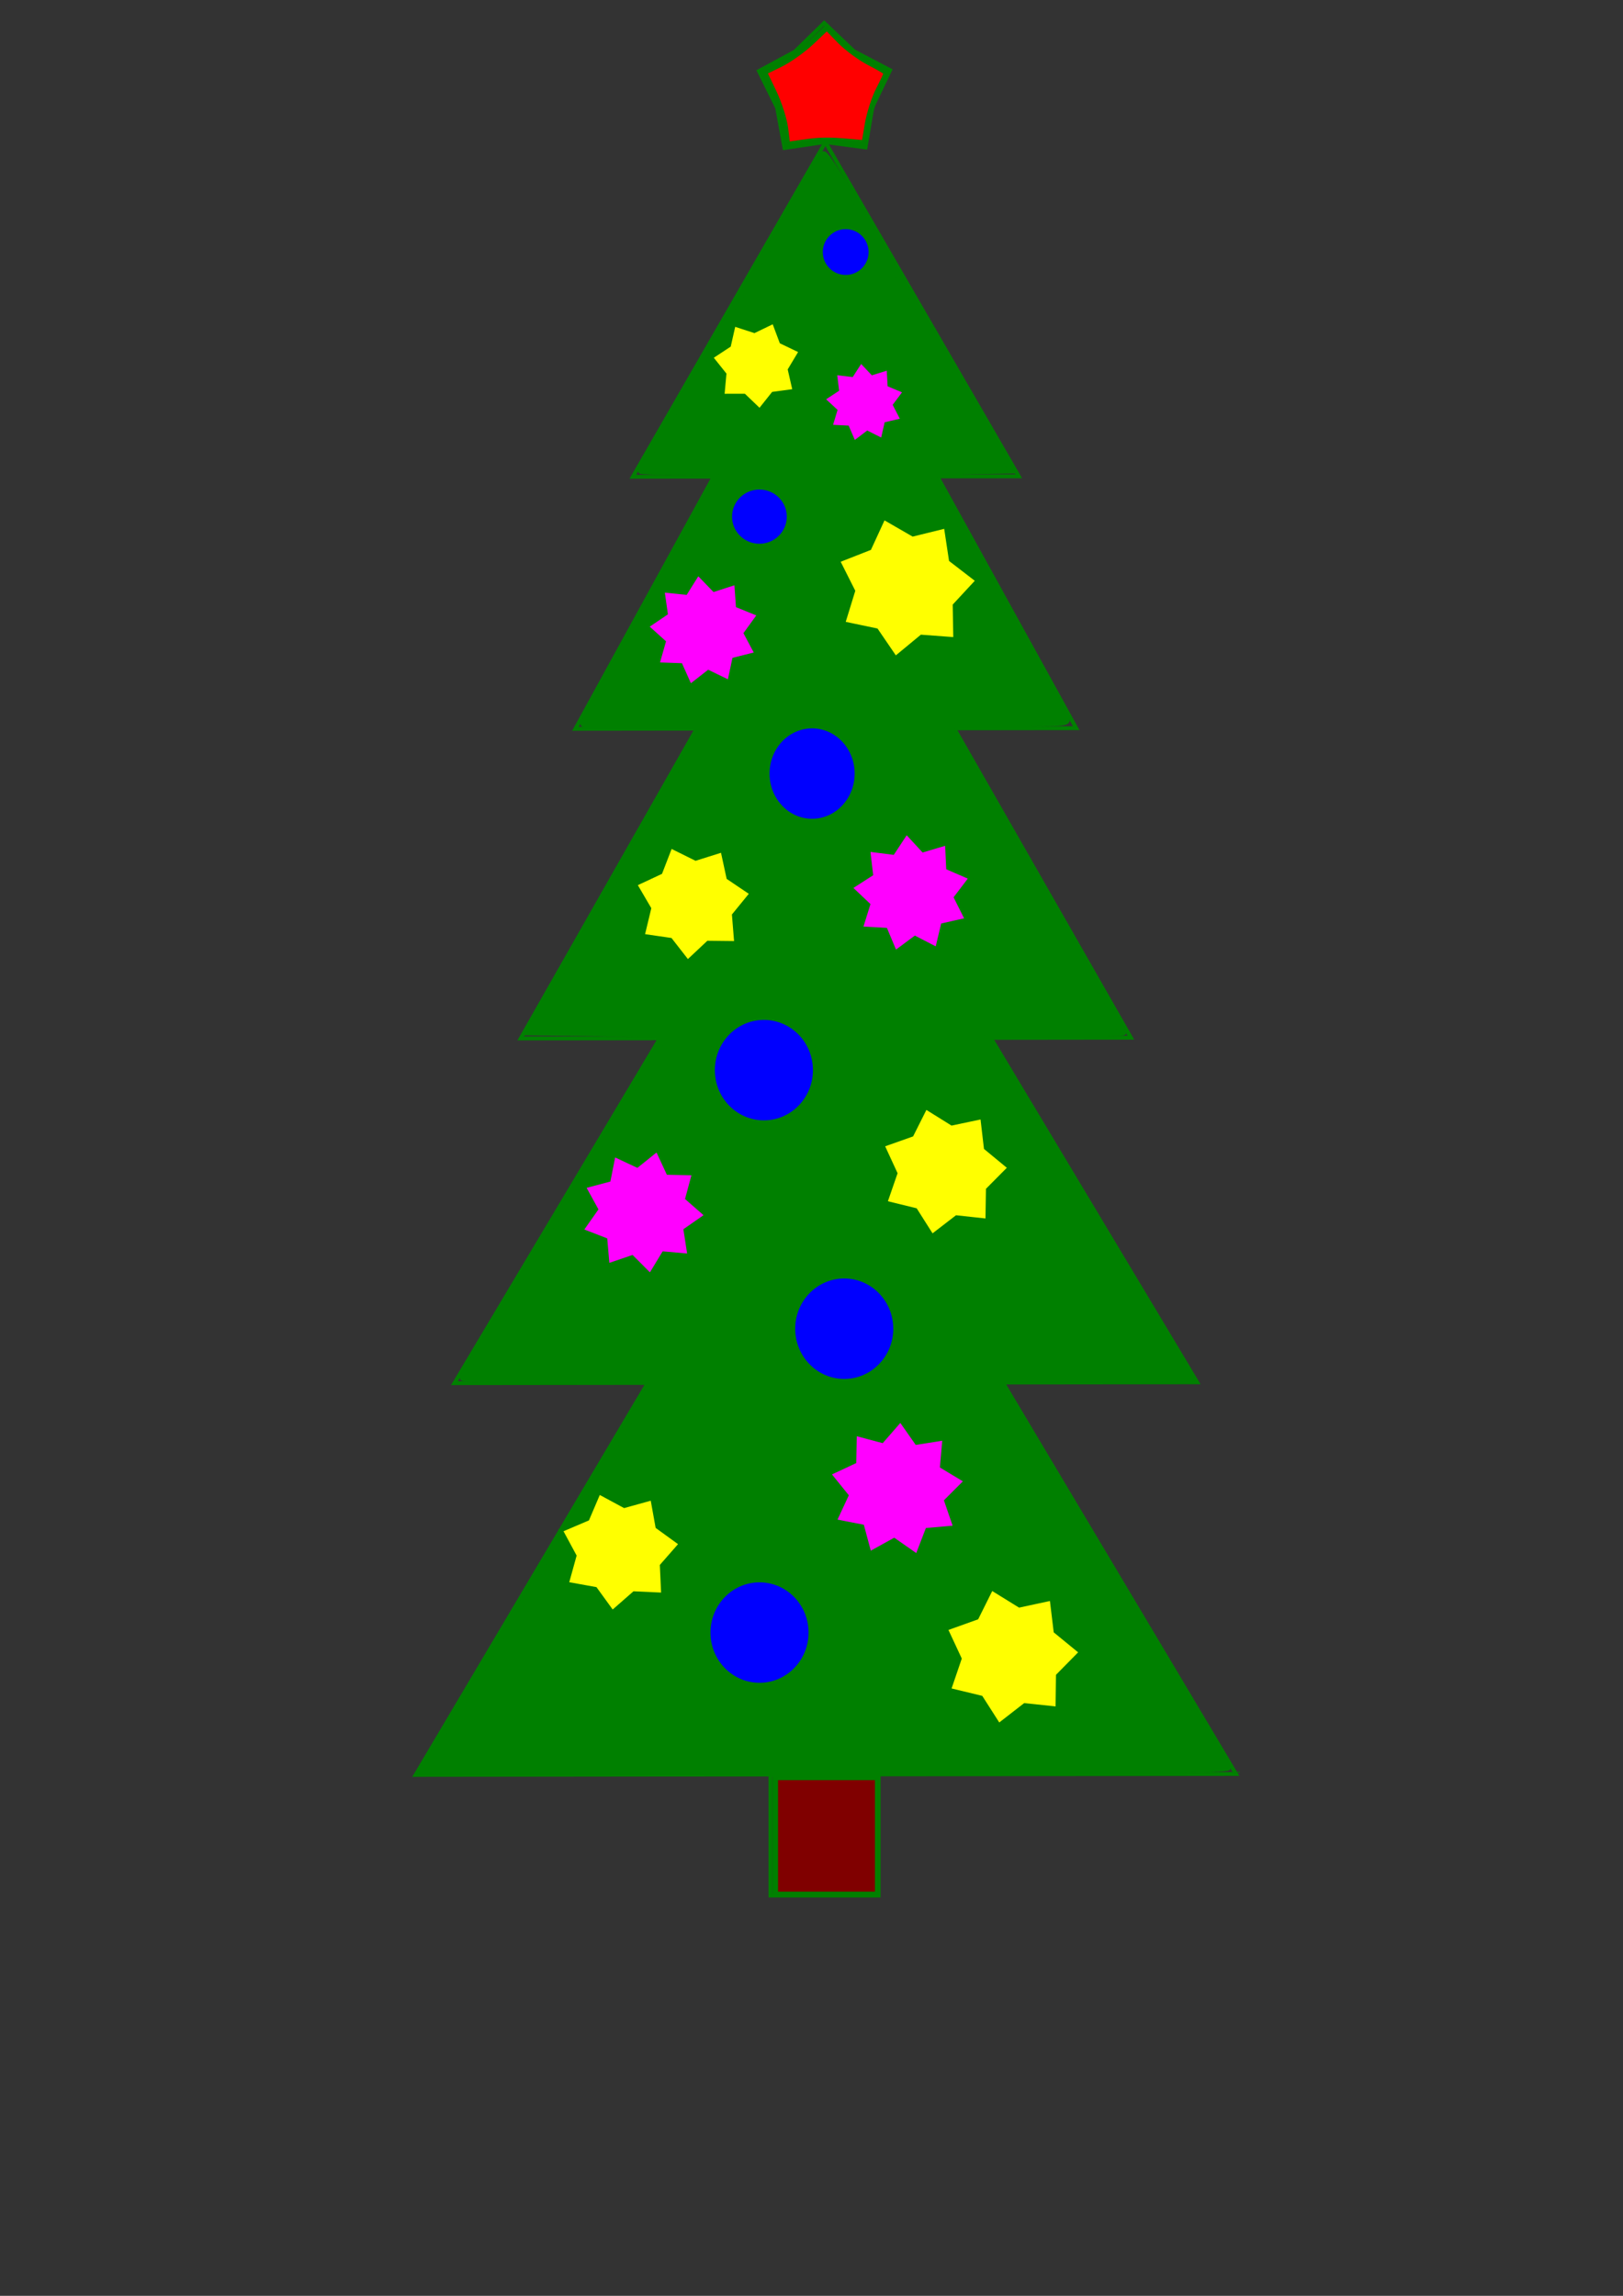 <?xml version="1.0" encoding="UTF-8" standalone="no"?>
<!-- Created with Inkscape (http://www.inkscape.org/) -->

<svg
   xmlns:dc="http://purl.org/dc/elements/1.1/"
   xmlns:cc="http://creativecommons.org/ns#"
   xmlns:rdf="http://www.w3.org/1999/02/22-rdf-syntax-ns#"
   xmlns:svg="http://www.w3.org/2000/svg"
   xmlns="http://www.w3.org/2000/svg"
   xmlns:sodipodi="http://sodipodi.sourceforge.net/DTD/sodipodi-0.dtd"
   xmlns:inkscape="http://www.inkscape.org/namespaces/inkscape"
   width="210mm"
   height="297mm"
   viewBox="0 0 210 297"
   version="1.1"
   id="svg8154"
   inkscape:version="0.92.3 (2405546, 2018-03-11)"
   sodipodi:docname="Урок_32_1.svg">
  <rect x="0" y="0" width="210" height="297" fill="#333333" stroke="none"/>
  <defs
     id="defs8148" />
  <sodipodi:namedview
     id="base"
     pagecolor="#ffffff"
     bordercolor="#666666"
     borderopacity="1.0"
     inkscape:pageopacity="0.0"
     inkscape:pageshadow="2"
     inkscape:zoom="0.7"
     inkscape:cx="324.26134"
     inkscape:cy="560"
     inkscape:document-units="mm"
     inkscape:current-layer="layer1"
     showgrid="false"
     inkscape:window-width="1920"
     inkscape:window-height="991"
     inkscape:window-x="-9"
     inkscape:window-y="-9"
     inkscape:window-maximized="1" />
  <g
     inkscape:label="Layer 1"
     inkscape:groupmode="layer"
     id="layer1">
    <path
       style="opacity:1;fill:none;fill-opacity:1;stroke:#008000;stroke-width:1.89;stroke-linecap:round;stroke-miterlimit:4;stroke-dasharray:none;stroke-dashoffset:0;stroke-opacity:1;paint-order:stroke fill markers"
       d="m 403.012,69.438 -94.025,163.307 39.49,-0.047 -67.525,123.084 59.223,-0.074 -85.936,151.24 67.967,-0.082 -100.328,168.348 94.418,-0.109 -113.363,191.354 400.549,-0.465 -113.834,-191.088 94.889,-0.109 -100.75,-168.125 68.391,-0.082 -86.295,-151.039 59.584,-0.074 -67.805,-122.908 39.768,-0.047 z"
       transform="scale(0.265)"
       id="path8699"
       inkscape:connector-curvature="0" />
    <path
       sodipodi:type="star"
       style="opacity:1;fill:none;fill-opacity:1;stroke:#008000;stroke-width:0.5;stroke-linecap:round;stroke-miterlimit:4;stroke-dasharray:none;stroke-dashoffset:0;stroke-opacity:1;paint-order:stroke fill markers"
       id="path8753"
       sodipodi:sides="5"
       sodipodi:cx="106.70113"
       sodipodi:cy="11.891802"
       sodipodi:r1="8.920558"
       sodipodi:r2="6.4803486"
       sodipodi:arg1="0.93576959"
       sodipodi:arg2="1.5640881"
       inkscape:flatsided="false"
       inkscape:rounded="0"
       inkscape:randomized="0"
       d="m 111.993,19.073 -5.248,-0.701 -5.238,0.772 -0.955,-5.208 -2.353,-4.743 4.658,-2.517 3.784,-3.703 3.834,3.652 4.691,2.455 -2.289,4.775 z"
       inkscape:transform-center-x="0.018492497"
       inkscape:transform-center-y="-0.83423183" />
    <rect
       style="opacity:1;fill:none;fill-opacity:1;stroke:#008000;stroke-width:0.5;stroke-linecap:round;stroke-miterlimit:4;stroke-dasharray:none;stroke-dashoffset:0;stroke-opacity:1;paint-order:stroke fill markers"
       id="rect8755"
       width="13.985"
       height="16.253"
       x="99.689"
       y="228.964" />
    <path
       style="opacity:1;fill:#008000;fill-opacity:1;stroke:#008000;stroke-width:2.7;stroke-linecap:round;stroke-miterlimit:4;stroke-dasharray:none;stroke-dashoffset:0;stroke-opacity:1;paint-order:stroke fill markers"
       d="m 207.735,861.49 c 4.499,-7.079 110.812,-186.996 110.812,-187.531 0,-0.32 -20.893,-0.582 -46.429,-0.582 -25.536,0 -46.429,-0.308 -46.429,-0.685 0,-0.377 21.918,-37.446 48.706,-82.376 26.788,-44.93 49.031,-82.538 49.429,-83.574 0.583,-1.519 -5.739,-1.957 -32.674,-2.266 l -33.397,-0.383 42.412,-74.643 42.412,-74.643 h -29.311 c -24.037,0 -29.178,-0.347 -28.57,-1.931 0.408,-1.062 15.262,-28.375 33.01,-60.696 17.748,-32.321 32.269,-59.416 32.269,-60.212 0,-0.902 -6.99,-1.446 -18.571,-1.446 -10.214,0 -18.571,-0.268 -18.571,-0.596 0,-1.062 87.507,-152.92 89.136,-154.685 1.181,-1.28 12.953,17.95 46.785,76.429 l 45.207,78.138 -19.273,0.398 c -16.481,0.341 -19.153,0.71 -18.447,2.551 0.454,1.184 14.992,27.821 32.305,59.193 17.313,31.372 31.858,58.028 32.321,59.235 0.74,1.928 -2.639,2.194 -27.882,2.194 -15.798,0 -28.724,0.568 -28.724,1.262 0,0.694 18.964,34.438 42.143,74.986 23.179,40.548 42.143,74.051 42.143,74.452 0,0.401 -15.107,0.729 -33.571,0.729 -18.464,0 -33.571,0.27 -33.571,0.6 0,0.33 22.5,38.098 50,83.929 l 50,83.329 -47.087,0.714 -47.087,0.714 55.811,93.571 c 30.696,51.464 56.114,94.328 56.486,95.254 0.516,1.286 -45.813,1.683 -196.548,1.684 l -197.223,0.003 1.978,-3.113 z"
       id="path8757"
       inkscape:connector-curvature="0"
       transform="scale(0.265)" />
    <path
       style="opacity:1;fill:#ff0000;fill-opacity:1;stroke:#008000;stroke-width:2.7;stroke-linecap:round;stroke-miterlimit:4;stroke-dasharray:none;stroke-dashoffset:0;stroke-opacity:1;paint-order:stroke fill markers"
       d="m 383.485,62.662 c -0.545,-4.36 -3.092,-12.313 -5.661,-17.673 l -4.67,-9.745 7.84,-3.845 c 4.312,-2.115 11.194,-7.017 15.294,-10.895 l 7.454,-7.05 6.331,6.512 c 3.482,3.582 10.028,8.395 14.545,10.696 4.518,2.301 8.214,4.518 8.214,4.925 0,0.408 -1.722,4.095 -3.826,8.194 -2.104,4.099 -4.533,11.631 -5.397,16.738 l -1.571,9.286 -7.103,-0.651 c -10.194,-0.935 -14.712,-0.865 -23.067,0.355 l -7.393,1.08 z"
       id="path8759"
       inkscape:connector-curvature="0"
       transform="scale(0.265)" />
    <path
       style="opacity:1;fill:#800000;fill-opacity:1;stroke:#008000;stroke-width:2.7;stroke-linecap:round;stroke-miterlimit:4;stroke-dasharray:none;stroke-dashoffset:0;stroke-opacity:1;paint-order:stroke fill markers"
       d="m 378.547,896.234 v -28.571 h 25 25 v 28.571 28.571 h -25 -25 z"
       id="path8761"
       inkscape:connector-curvature="0"
       transform="scale(0.265)" />
    <path
       sodipodi:type="star"
       style="opacity:1;fill:#ffff00;fill-opacity:1;stroke:#008000;stroke-width:0.5;stroke-linecap:round;stroke-miterlimit:4;stroke-dasharray:none;stroke-dashoffset:0;stroke-opacity:1;paint-order:stroke fill markers"
       id="path8763"
       sodipodi:sides="7"
       sodipodi:cx="97.895828"
       sodipodi:cy="47.157734"
       sodipodi:r1="5.9763284"
       sodipodi:r2="4.3415098"
       sodipodi:arg1="0.60554466"
       sodipodi:arg2="1.0543436"
       inkscape:flatsided="false"
       inkscape:rounded="0"
       inkscape:randomized="0"
       d="m 102.81,50.56 -2.77,0.373 -1.74,2.187 -2.019,-1.933 -2.795,0.004 0.252,-2.784 -1.745,-2.183 2.334,-1.538 0.618,-2.726 2.658,0.865 2.517,-1.216 0.98,2.617 2.52,1.209 -1.435,2.398 z"
       inkscape:transform-center-x="0.089902523"
       inkscape:transform-center-y="0.20759644" />
    <path
       sodipodi:type="star"
       style="opacity:1;fill:#ffff00;fill-opacity:1;stroke:#008000;stroke-width:0.5;stroke-linecap:round;stroke-miterlimit:4;stroke-dasharray:none;stroke-dashoffset:0;stroke-opacity:1;paint-order:stroke fill markers"
       id="path8765"
       sodipodi:sides="7"
       sodipodi:cx="117.17262"
       sodipodi:cy="75.883926"
       sodipodi:r1="9.3582506"
       sodipodi:r2="6.7983108"
       sodipodi:arg1="0.81396182"
       sodipodi:arg2="1.2627608"
       inkscape:flatsided="false"
       inkscape:rounded="0"
       inkscape:randomized="0"
       d="m 123.598,82.687 -4.364,-0.325 -3.374,2.787 -2.467,-3.615 -4.283,-0.9 1.288,-4.183 -1.967,-3.91 4.073,-1.601 1.831,-3.975 3.791,2.187 4.249,-1.047 0.654,4.327 3.468,2.669 -2.975,3.209 z"
       inkscape:transform-center-x="-0.2921581"
       inkscape:transform-center-y="0.1739604" />
    <path
       sodipodi:type="star"
       style="opacity:1;fill:#ffff00;fill-opacity:1;stroke:#008000;stroke-width:0.5;stroke-linecap:round;stroke-miterlimit:4;stroke-dasharray:none;stroke-dashoffset:0;stroke-opacity:1;paint-order:stroke fill markers"
       id="path8767"
       sodipodi:sides="7"
       sodipodi:cx="89.58036"
       sodipodi:cy="116.70535"
       sodipodi:r1="7.7554226"
       sodipodi:r2="5.6339345"
       sodipodi:arg1="0.75092906"
       sodipodi:arg2="1.199728"
       inkscape:flatsided="false"
       inkscape:rounded="0"
       inkscape:randomized="0"
       d="m 95.25,121.997 -3.627,-0.041 -2.645,2.482 -2.229,-2.861 -3.589,-0.521 0.847,-3.527 -1.831,-3.131 3.285,-1.536 1.307,-3.383 3.25,1.611 3.46,-1.088 0.767,3.545 3.008,2.027 -2.293,2.81 z"
       inkscape:transform-center-x="-0.13400701"
       inkscape:transform-center-y="0.25220488" />
    <path
       sodipodi:type="star"
       style="opacity:1;fill:#ffff00;fill-opacity:1;stroke:#008000;stroke-width:0.5;stroke-linecap:round;stroke-miterlimit:4;stroke-dasharray:none;stroke-dashoffset:0;stroke-opacity:1;paint-order:stroke fill markers"
       id="path8769"
       sodipodi:sides="7"
       sodipodi:cx="122.0863"
       sodipodi:cy="151.47916"
       sodipodi:r1="8.569313"
       sodipodi:r2="6.2251859"
       sodipodi:arg1="0.84781697"
       sodipodi:arg2="1.2966159"
       inkscape:flatsided="false"
       inkscape:rounded="0"
       inkscape:randomized="0"
       d="m 127.756,157.905 -3.984,-0.433 -3.174,2.446 -2.146,-3.385 -3.892,-0.956 1.309,-3.788 -1.679,-3.639 3.777,-1.339 1.798,-3.581 3.402,2.119 3.921,-0.827 0.464,3.981 3.091,2.55 -2.823,2.845 z"
       inkscape:transform-center-x="-0.33128054"
       inkscape:transform-center-y="0.094883727" />
    <path
       sodipodi:type="star"
       style="opacity:1;fill:#ffff00;fill-opacity:1;stroke:#008000;stroke-width:0.5;stroke-linecap:round;stroke-miterlimit:4;stroke-dasharray:none;stroke-dashoffset:0;stroke-opacity:1;paint-order:stroke fill markers"
       id="path8771"
       sodipodi:sides="7"
       sodipodi:cx="80.130951"
       sodipodi:cy="200.61606"
       sodipodi:r1="8.0180855"
       sodipodi:r2="5.8247461"
       sodipodi:arg1="0.78539816"
       sodipodi:arg2="1.2341971"
       inkscape:flatsided="false"
       inkscape:rounded="0"
       inkscape:randomized="0"
       d="m 85.801,206.286 -3.746,-0.172 -2.822,2.47 -2.201,-3.036 -3.69,-0.666 1.001,-3.614 -1.78,-3.3 3.449,-1.471 1.471,-3.449 3.3,1.78 3.614,-1.001 0.666,3.69 3.036,2.201 -2.47,2.822 z"
       inkscape:transform-center-x="-0.1997651"
       inkscape:transform-center-y="0.19976359" />
    <path
       sodipodi:type="star"
       style="opacity:1;fill:#ffff00;fill-opacity:1;stroke:#008000;stroke-width:0.5;stroke-linecap:round;stroke-miterlimit:4;stroke-dasharray:none;stroke-dashoffset:0;stroke-opacity:1;paint-order:stroke fill markers"
       id="path8773"
       sodipodi:sides="7"
       sodipodi:cx="130.77975"
       sodipodi:cy="214.22321"
       sodipodi:r1="9.1028719"
       sodipodi:r2="6.6127901"
       sodipodi:arg1="0.84415399"
       sodipodi:arg2="1.2929529"
       inkscape:flatsided="false"
       inkscape:rounded="0"
       inkscape:randomized="0"
       d="m 136.827,221.027 -4.234,-0.444 -3.362,2.611 -2.292,-3.587 -4.138,-1.001 1.375,-4.029 -1.797,-3.859 4.007,-1.437 1.897,-3.811 3.622,2.237 4.162,-0.894 0.509,4.227 3.294,2.697 -2.987,3.033 z"
       inkscape:transform-center-x="-0.34459817"
       inkscape:transform-center-y="0.10820068" />
    <path
       sodipodi:type="star"
       style="opacity:1;fill:#ff00ff;fill-opacity:1;stroke:#008000;stroke-width:0.5;stroke-linecap:round;stroke-miterlimit:4;stroke-dasharray:none;stroke-dashoffset:0;stroke-opacity:1;paint-order:stroke fill markers"
       id="path8775"
       sodipodi:sides="9"
       sodipodi:cx="111.88095"
       sodipodi:cy="52.07143"
       sodipodi:r1="5.4117951"
       sodipodi:r2="3.9314044"
       sodipodi:arg1="0.43240778"
       sodipodi:arg2="0.78147363"
       inkscape:flatsided="false"
       inkscape:rounded="0"
       inkscape:randomized="0"
       d="m 116.795,54.339 -2.123,0.501 -0.484,2.127 -1.948,-0.981 -1.738,1.318 -0.862,-2.004 -2.179,-0.108 0.627,-2.089 -1.6,-1.483 1.823,-1.197 -0.272,-2.164 2.166,0.255 1.183,-1.833 1.495,1.588 2.084,-0.644 0.125,2.178 2.01,0.846 -1.304,1.748 z"
       inkscape:transform-center-x="0.085579283"
       inkscape:transform-center-y="-0.078230462" />
    <path
       sodipodi:type="star"
       style="opacity:1;fill:#ff00ff;fill-opacity:1;stroke:#008000;stroke-width:0.5;stroke-linecap:round;stroke-miterlimit:4;stroke-dasharray:none;stroke-dashoffset:0;stroke-opacity:1;paint-order:stroke fill markers"
       id="path8777"
       sodipodi:sides="9"
       sodipodi:cx="91.092255"
       sodipodi:cy="81.553574"
       sodipodi:r1="7.4452672"
       sodipodi:r2="5.4086218"
       sodipodi:arg1="0.41822433"
       sodipodi:arg2="0.76729018"
       inkscape:flatsided="false"
       inkscape:rounded="0"
       inkscape:randomized="0"
       d="m 97.896,84.577 -2.91,0.731 -0.625,2.935 -2.699,-1.311 -2.365,1.847 -1.225,-2.739 -2.999,-0.106 0.822,-2.886 -2.229,-2.009 2.485,-1.682 -0.417,-2.972 2.985,0.309 1.591,-2.544 2.088,2.155 2.854,-0.926 0.214,2.993 2.782,1.125 -1.76,2.431 z"
       inkscape:transform-center-x="0.13598327"
       inkscape:transform-center-y="-0.089341802" />
    <path
       sodipodi:type="star"
       style="opacity:1;fill:#ff00ff;fill-opacity:1;stroke:#008000;stroke-width:0.5;stroke-linecap:round;stroke-miterlimit:4;stroke-dasharray:none;stroke-dashoffset:0;stroke-opacity:1;paint-order:stroke fill markers"
       id="path8779"
       sodipodi:sides="9"
       sodipodi:cx="117.92857"
       sodipodi:cy="115.57142"
       sodipodi:r1="7.9464941"
       sodipodi:r2="5.7727389"
       sodipodi:arg1="0.44237422"
       sodipodi:arg2="0.79144007"
       inkscape:flatsided="false"
       inkscape:rounded="0"
       inkscape:randomized="0"
       d="m 125.11,118.973 -3.124,0.705 -0.742,3.116 -2.846,-1.468 -2.571,1.909 -1.237,-2.954 -3.197,-0.19 0.952,-3.058 -2.327,-2.201 2.695,-1.731 -0.368,-3.182 3.177,0.406 1.763,-2.674 2.172,2.353 3.069,-0.915 0.151,3.199 2.939,1.272 -1.94,2.548 z"
       inkscape:transform-center-x="0.11195958"
       inkscape:transform-center-y="-0.12857039" />
    <path
       sodipodi:type="star"
       style="opacity:1;fill:#ff00ff;fill-opacity:1;stroke:#008000;stroke-width:0.5;stroke-linecap:round;stroke-miterlimit:4;stroke-dasharray:none;stroke-dashoffset:0;stroke-opacity:1;paint-order:stroke fill markers"
       id="path8781"
       sodipodi:sides="9"
       sodipodi:cx="83.154762"
       sodipodi:cy="156.77081"
       sodipodi:r1="8.2896643"
       sodipodi:r2="6.0220351"
       sodipodi:arg1="0.75315128"
       sodipodi:arg2="1.1022171"
       inkscape:flatsided="false"
       inkscape:rounded="0"
       inkscape:randomized="0"
       d="m 89.202,162.44 -3.328,-0.297 -1.731,2.858 -2.359,-2.366 -3.163,1.076 -0.286,-3.329 -3.115,-1.209 1.921,-2.734 -1.609,-2.928 3.229,-0.859 0.65,-3.277 3.026,1.417 2.604,-2.093 1.407,3.03 3.34,0.07 -0.87,3.226 2.514,2.201 -2.74,1.912 z"
       inkscape:transform-center-x="-0.17162739"
       inkscape:transform-center-y="0.079157944" />
    <path
       sodipodi:type="star"
       style="opacity:1;fill:#ff00ff;fill-opacity:1;stroke:#008000;stroke-width:0.5;stroke-linecap:round;stroke-miterlimit:4;stroke-dasharray:none;stroke-dashoffset:0;stroke-opacity:1;paint-order:stroke fill markers"
       id="path8783"
       sodipodi:sides="9"
       sodipodi:cx="116.03869"
       sodipodi:cy="192.67856"
       sodipodi:r1="9.0161381"
       sodipodi:r2="6.5497828"
       sodipodi:arg1="0.57637522"
       sodipodi:arg2="0.92544107"
       inkscape:flatsided="false"
       inkscape:rounded="0"
       inkscape:randomized="0"
       d="m 123.598,197.592 -3.62,0.319 -1.307,3.391 -2.978,-2.083 -3.181,1.757 -0.943,-3.51 -3.566,-0.698 1.534,-3.294 -2.283,-2.827 3.293,-1.538 0.069,-3.633 3.511,0.938 2.388,-2.739 2.086,2.976 3.59,-0.563 -0.315,3.62 3.112,1.876 -2.568,2.571 z"
       inkscape:transform-center-x="-0.082588888"
       inkscape:transform-center-y="-0.19015811" />
    <circle
       style="opacity:1;fill:#0000ff;fill-opacity:1;stroke:#008000;stroke-width:0.5;stroke-linecap:round;stroke-miterlimit:4;stroke-dasharray:none;stroke-dashoffset:0;stroke-opacity:1;paint-order:stroke fill markers"
       id="path8785"
       cx="109.424"
       cy="32.606"
       r="3.213" />
    <ellipse
       style="opacity:1;fill:#0000ff;fill-opacity:1;stroke:#008000;stroke-width:0.5;stroke-linecap:round;stroke-miterlimit:4;stroke-dasharray:none;stroke-dashoffset:0;stroke-opacity:1;paint-order:stroke fill markers"
       id="path8793"
       cx="98.261"
       cy="66.836"
       rx="3.792"
       ry="3.756" />
    <ellipse
       style="opacity:1;fill:#0000ff;fill-opacity:1;stroke:#008000;stroke-width:0.805;stroke-linecap:round;stroke-miterlimit:4;stroke-dasharray:none;stroke-dashoffset:0;stroke-opacity:1;paint-order:stroke fill markers"
       id="path8793-6"
       cx="105.077"
       cy="100.074"
       rx="5.908"
       ry="6.25" />
    <ellipse
       style="opacity:1;fill:#0000ff;fill-opacity:1;stroke:#008000;stroke-width:0.911;stroke-linecap:round;stroke-miterlimit:4;stroke-dasharray:none;stroke-dashoffset:0;stroke-opacity:1;paint-order:stroke fill markers"
       id="path8793-6-1"
       cx="98.841"
       cy="138.439"
       rx="6.8"
       ry="6.953" />
    <ellipse
       style="opacity:1;fill:#0000ff;fill-opacity:1;stroke:#008000;stroke-width:0.911;stroke-linecap:round;stroke-miterlimit:4;stroke-dasharray:none;stroke-dashoffset:0;stroke-opacity:1;paint-order:stroke fill markers"
       id="path8793-6-1-7"
       cx="109.235"
       cy="171.89"
       rx="6.8"
       ry="6.953" />
    <ellipse
       style="opacity:1;fill:#0000ff;fill-opacity:1;stroke:#008000;stroke-width:0.911;stroke-linecap:round;stroke-miterlimit:4;stroke-dasharray:none;stroke-dashoffset:0;stroke-opacity:1;paint-order:stroke fill markers"
       id="path8793-6-1-1"
       cx="98.274"
       cy="211.199"
       rx="6.8"
       ry="6.953" />
  </g>
</svg>
